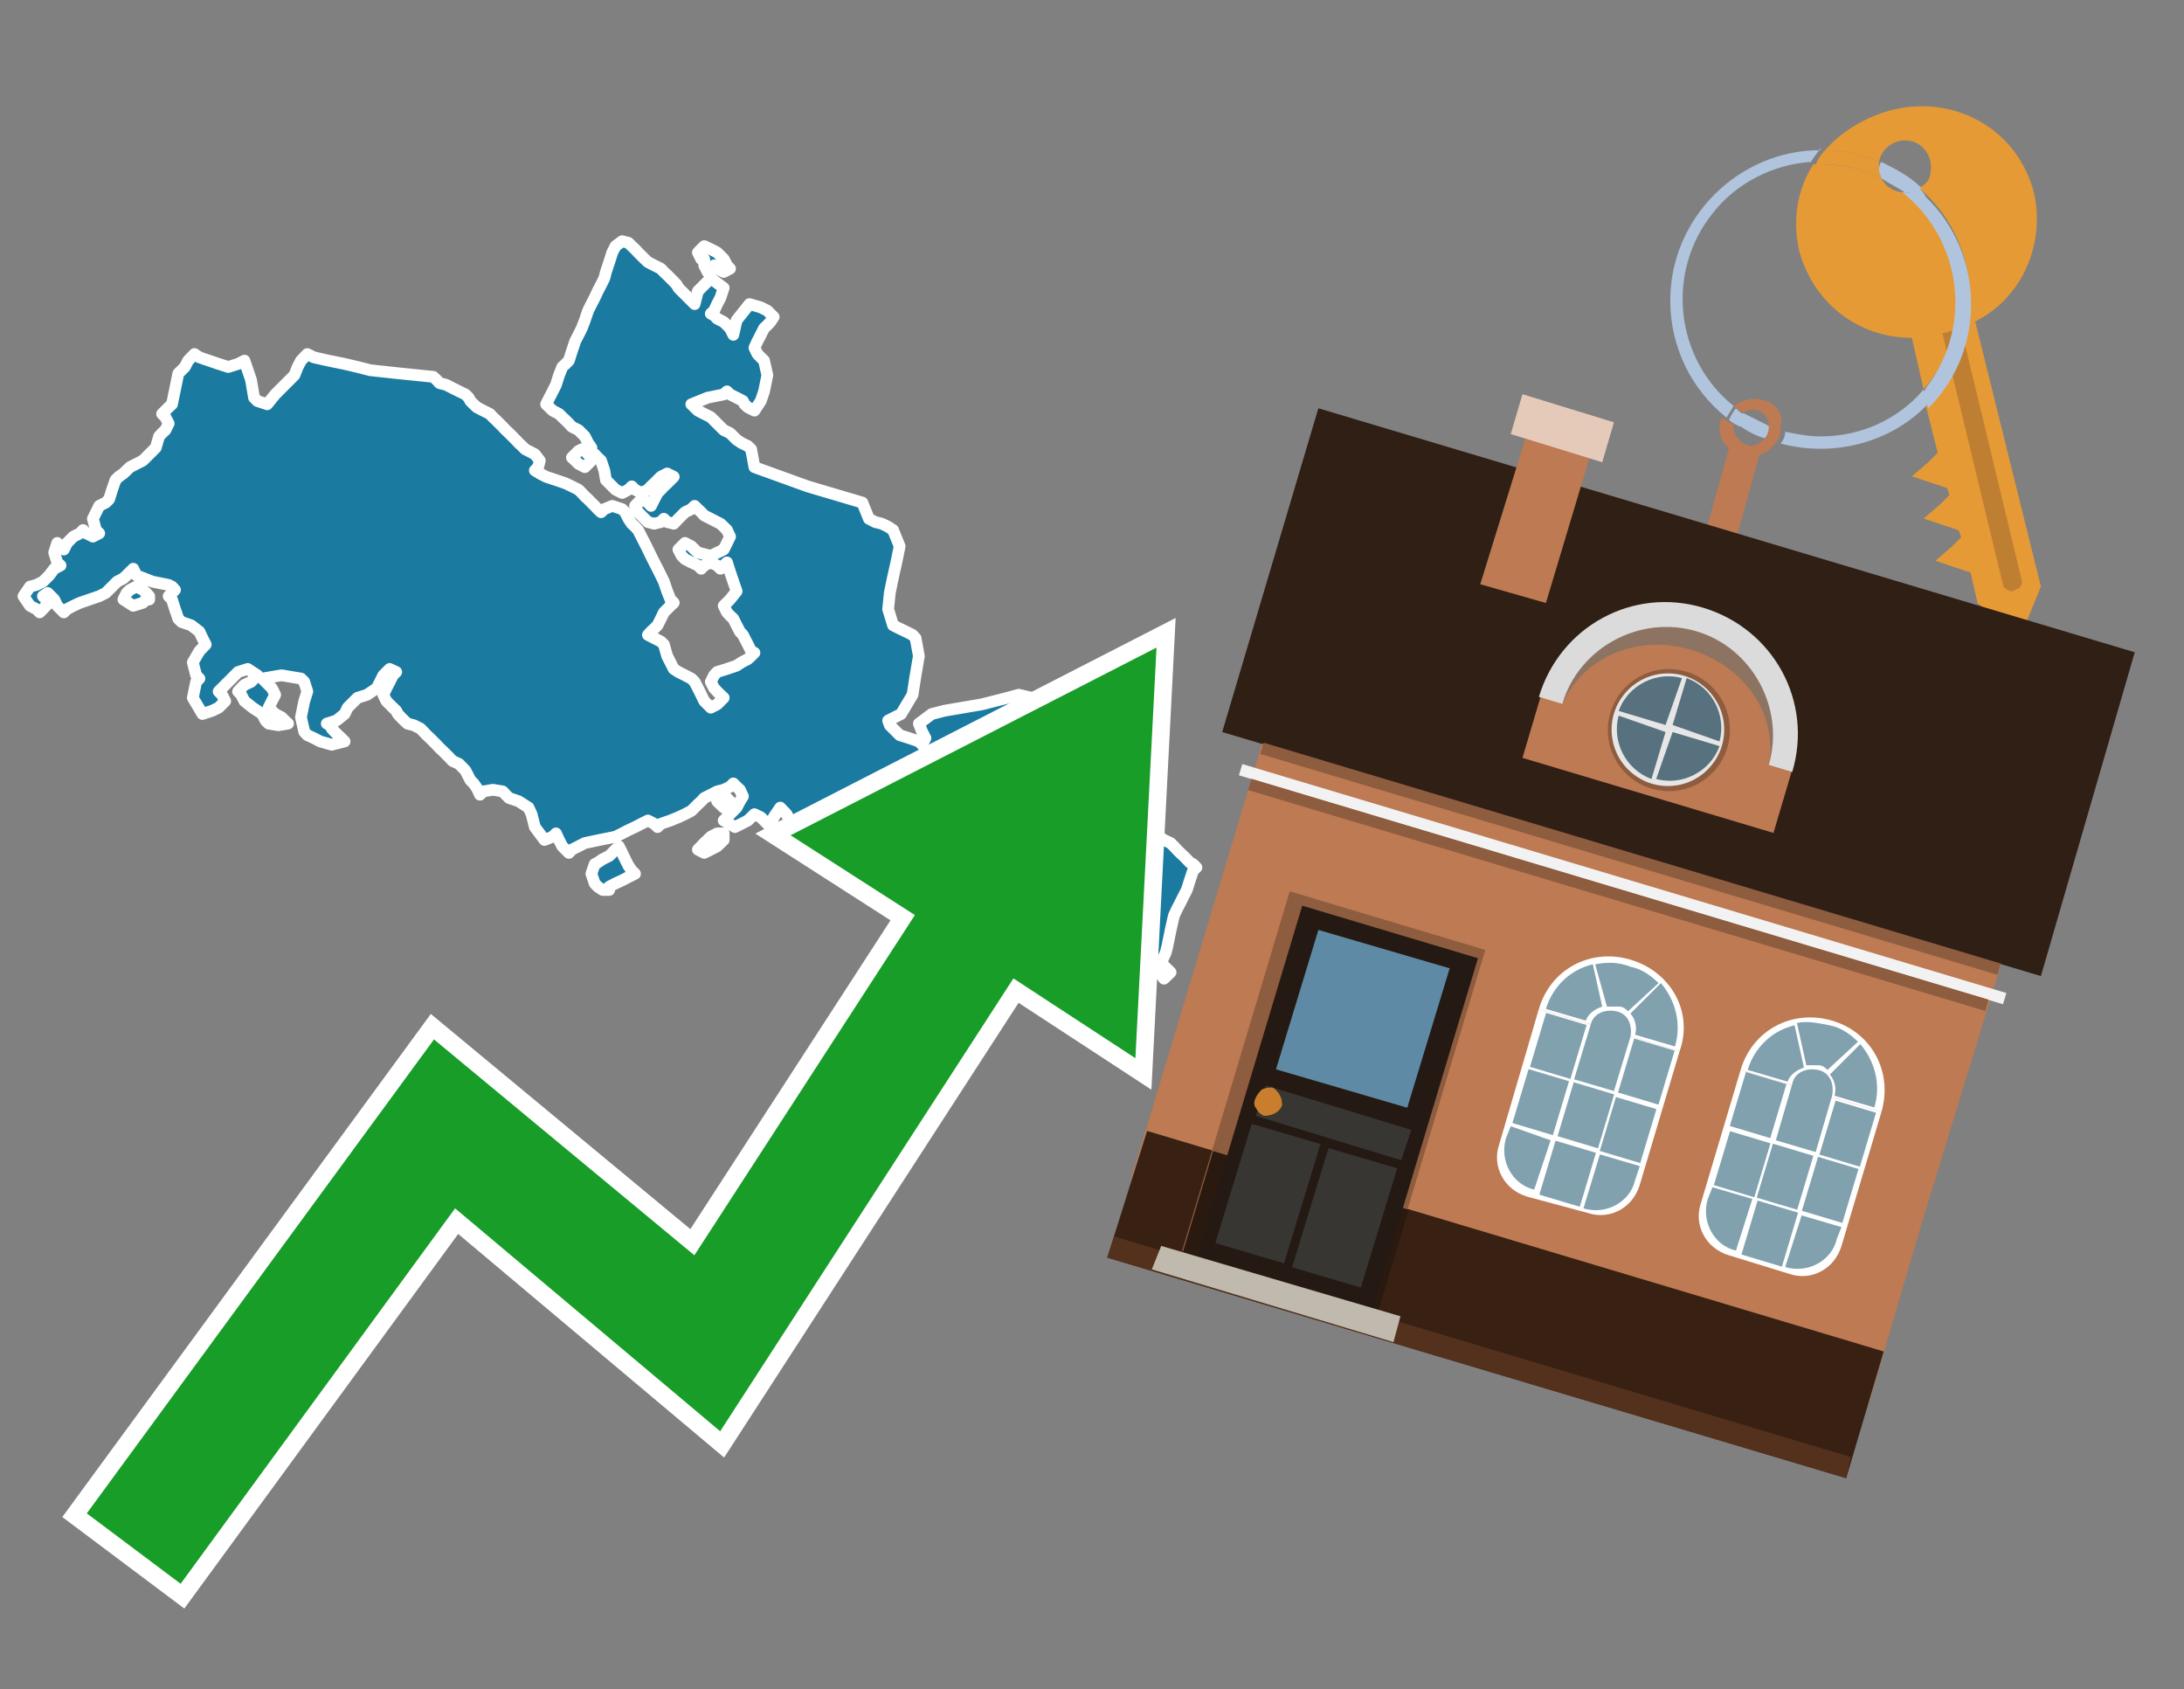 <?xml version="1.0" encoding="utf-8"?>
<!-- Generator: Adobe Illustrator 26.0.3, SVG Export Plug-In . SVG Version: 6.00 Build 0)  -->
<svg version="1.1" id="Text" xmlns="http://www.w3.org/2000/svg" xmlns:xlink="http://www.w3.org/1999/xlink" x="0px" y="0px"
	 width="93.1px" height="72px" viewBox="0 0 93.1 72" style="enable-background:new 0 0 93.1 72;" xml:space="preserve">
<rect x="0" y="0" width="93.1" height="72" fill="#808080" stroke="none"/>
<style type="text/css">
	.st0{fill:#1B7AA0;stroke:#FFFFFF;stroke-width:0.5;stroke-linejoin:round;}
	.st1{fill:none;stroke:#FFFFFF;stroke-width:1.5;stroke-miterlimit:10;}
	.st2{fill:#179D28;}
	.st3{fill:#E69A35;}
	.st4{fill:#B0C4DE;}
	.st5{fill:#BD7A53;}
	.st6{fill:#BF7F32;}
	.st7{fill-rule:evenodd;clip-rule:evenodd;fill:#2F1F15;}
	.st8{fill-rule:evenodd;clip-rule:evenodd;fill:#BD7A53;}
	.st9{fill-rule:evenodd;clip-rule:evenodd;fill:#382113;}
	.st10{fill-rule:evenodd;clip-rule:evenodd;fill:#54311D;}
	.st11{fill-rule:evenodd;clip-rule:evenodd;fill:#F2F2F2;}
	.st12{fill-rule:evenodd;clip-rule:evenodd;fill:#8E5C3E;}
	.st13{fill-rule:evenodd;clip-rule:evenodd;fill:#E5CABA;}
	.st14{fill-rule:evenodd;clip-rule:evenodd;fill:#2A190E;}
	.st15{fill:#241A13;}
	.st16{fill:#5F8AA5;}
	.st17{fill:#383633;}
	.st18{fill:#C87E2C;}
	.st19{fill-rule:evenodd;clip-rule:evenodd;fill:#C0B9AD;}
	.st20{fill-rule:evenodd;clip-rule:evenodd;fill:#FFFFFF;}
	.st21{fill-rule:evenodd;clip-rule:evenodd;fill:#81A1AE;}
	.st22{fill-rule:evenodd;clip-rule:evenodd;fill:#E6E6E6;}
	.st23{fill:#58717F;}
	.st24{opacity:0.6;fill-rule:evenodd;clip-rule:evenodd;fill:#6D6E6D;}
	.st25{fill:#DADBDA;}
</style>
<path class="st0" d="M49.62,41.16L49.9,41.44L49.62,41.71L49.42,41.44L49.42,41.16ZM48.59,41.16L48.32,41.44L48.04,41.16L48.32,40.89L48.59,40.89ZM45.91,39.03L46.19,39.3L45.91,39.58L45.64,39.3L45.64,39.03ZM25.69,37.93L25.48,37.79L25.35,37.65L25.21,37.24L25.35,36.83L25.48,36.76L25.69,36.62L25.97,36.48L26.1,36.35L26.24,36.21L26.38,36.07L26.52,36.35L26.65,36.62L26.79,36.9L26.93,37.1L27.07,37.24L26.79,37.38L26.52,37.52L26.24,37.65L25.97,37.79L25.97,37.93ZM30.85,35.8L30.57,36.07L30.3,36.21L30.02,36.35L29.75,36.21L29.89,36.07L30.02,35.93L30.16,35.8L30.3,35.66L30.57,35.52L30.85,35.52ZM25.21,19.08L25.07,18.88L24.93,18.6L24.66,18.33L24.38,18.19L24.25,18.05L24.11,17.91L23.97,17.78L23.83,17.64L23.56,17.5L23.28,17.23L23.42,16.95L23.56,16.68L23.7,16.4L23.83,15.99L23.97,15.64L24.11,15.51L24.25,15.37L24.38,14.96L24.52,14.54L24.66,14.27L24.8,13.99L24.93,13.65L25.07,13.24L25.21,12.96L25.35,12.69L25.48,12.41L25.62,12.14L25.76,11.86L25.83,11.59L25.97,11.17L26.1,10.76L26.24,10.49L26.52,10.28L26.79,10.35L26.93,10.49L27.07,10.62L27.2,10.76L27.34,10.9L27.48,11.04L27.62,11.17L27.89,11.31L28.17,11.45L28.3,11.59L28.44,11.72L28.58,11.86L28.72,12.0L28.85,12.14L28.92,12.27L29.06,12.41L29.2,12.55L29.34,12.69L29.47,12.82L29.61,12.96L29.75,12.41L30.3,11.86L30.85,12.27L30.71,12.69L30.57,12.96L30.44,13.24L30.3,13.37L30.44,13.44L30.57,13.58L30.85,13.72L31.12,13.99L31.26,14.27L31.4,13.65L31.95,12.96L32.43,13.1L32.71,13.24L32.98,13.51L32.84,13.72L32.71,13.86L32.57,13.99L32.43,14.27L32.29,14.54L32.16,14.82L32.29,15.09L32.43,15.23L32.57,15.37L32.71,15.99L32.57,16.68L32.43,17.09L32.16,17.5L31.88,17.36L31.74,17.23L31.67,17.09L31.4,16.95L31.12,16.81L30.99,16.68L30.85,16.81L30.16,16.95L29.47,17.23L29.75,17.5L30.02,17.64L30.3,17.78L30.57,18.05L30.85,18.33L31.12,18.46L31.26,18.6L31.4,18.74L31.61,18.88L31.88,19.01L32.02,19.15L32.16,19.91L34.43,20.73L36.76,21.42L37.04,22.11L37.31,22.25L37.59,22.32L37.86,22.45L38.07,22.59L38.35,23.28L38.21,23.97L38.07,24.59L37.93,25.27L37.86,25.96L38.07,26.65L38.35,26.79L38.62,26.92L38.9,27.06L39.03,27.2L39.17,27.96L39.03,28.78L38.9,29.61L38.41,30.43L37.86,30.71L37.93,30.91L38.07,31.05L38.21,31.19L38.35,31.33L38.76,31.46L39.17,31.6L39.31,31.74L39.45,31.46L39.31,31.19L39.17,30.84L39.72,30.43L40.27,30.29L41.03,30.16L41.85,30.02L42.4,29.88L42.95,29.74L43.43,29.61L43.98,29.74L43.85,29.88L43.78,30.57L44.4,31.19L45.09,31.33L45.5,31.46L45.91,31.74L45.77,32.01L45.64,32.15L45.77,32.29L45.91,32.43L45.77,32.56L45.64,32.7L45.36,32.84L45.09,32.7L44.67,32.56L44.26,32.43L44.05,32.29L43.78,32.15L43.5,32.01L43.23,32.29L43.09,32.56L42.95,32.84L43.09,33.11L43.23,33.25L43.92,33.39L44.54,33.53L44.81,33.66L45.09,33.53L45.22,33.39L45.36,33.53L45.5,33.66L45.64,34.08L45.5,34.42L45.36,34.97L45.5,35.52L45.64,35.25L45.77,34.97L45.91,34.42L46.05,33.87L46.19,33.53L46.32,33.11L46.46,33.25L46.67,33.39L46.94,33.53L47.08,33.66L47.22,33.73L47.35,33.87L47.49,34.01L47.63,34.15L47.77,34.28L47.91,34.42L48.04,34.56L48.32,34.7L48.59,34.83L48.73,34.97L48.87,35.11L49.01,35.25L49.14,35.38L49.28,35.52L49.42,35.66L49.62,35.8L49.9,35.93L50.04,36.07L50.17,36.21L50.31,36.35L50.45,36.48L50.59,36.62L50.72,36.76L50.86,36.83L51.0,36.97L50.86,37.1L50.72,37.52L50.59,37.93L50.45,38.2L50.31,38.48L50.17,38.75L50.04,39.03L49.9,39.65L49.76,40.34L49.69,40.61L49.56,40.89L49.42,41.02L49.14,41.16L48.87,41.02L48.73,40.89L48.59,40.75L48.46,40.61L48.32,40.47L48.18,40.34L48.04,40.2L47.77,40.06L47.49,39.92L47.35,39.78L47.22,39.65L47.08,39.58L46.94,39.44L46.87,39.3L46.74,39.17L46.6,39.03L46.46,38.89L46.32,38.75L46.19,38.62L45.91,38.48L45.64,38.75L45.5,39.03L45.36,39.17L45.22,39.3L45.09,39.17L44.95,39.03L44.81,38.89L44.67,38.75L44.54,38.62L44.26,38.48L43.98,38.34L43.85,38.2L43.78,38.07L43.5,37.93L43.23,37.79L43.09,37.65L42.95,37.52L42.82,37.38L42.68,37.52L42.54,37.65L42.4,37.79L42.27,37.93L42.13,37.79L41.99,37.65L41.85,37.52L41.72,37.38L41.58,37.1L41.3,36.83L41.03,36.97L40.96,37.1L40.82,36.97L40.68,36.83L40.55,36.76L40.41,36.62L40.27,36.48L40.41,36.35L40.55,36.07L40.27,35.8L40.0,35.66L39.86,35.52L39.72,35.66L39.17,35.8L38.62,35.66L37.93,35.52L37.31,35.38L37.18,35.25L37.04,35.52L36.9,35.8L36.76,35.93L36.49,36.07L36.21,35.8L35.94,35.52L35.66,35.25L35.53,34.97L35.39,35.11L35.25,35.25L35.11,35.11L34.98,34.97L34.91,34.83L34.77,34.7L34.63,34.97L34.22,35.25L33.81,35.11L33.67,34.97L33.53,34.7L33.26,34.42L32.98,34.83L32.84,35.25L32.71,35.11L32.57,34.97L32.43,34.83L32.16,34.7L31.88,34.97L31.33,35.25L30.85,34.97L31.12,34.7L31.4,34.42L31.54,34.15L31.67,33.94L31.54,33.66L31.4,33.53L31.26,33.39L31.12,33.53L30.85,33.66L30.57,33.73L30.3,33.87L30.02,34.01L29.89,34.15L29.75,34.28L29.61,34.42L29.47,34.56L29.2,34.7L28.92,34.83L28.58,34.97L28.17,35.11L28.03,35.25L27.89,35.11L27.62,34.97L27.34,35.11L27.07,35.25L26.79,35.38L26.52,35.52L26.24,35.66L25.55,35.8L24.93,35.93L24.66,36.07L24.38,36.21L24.25,36.35L24.11,36.21L23.97,36.07L23.83,35.8L23.7,35.52L23.56,35.66L23.21,35.8L22.8,35.25L22.66,34.7L22.53,34.42L22.11,34.15L21.7,34.01L21.56,33.87L21.43,33.73L21.01,33.66L20.6,33.73L20.46,33.87L20.33,33.59L20.19,33.39L20.05,33.25L19.98,33.11L19.84,32.84L19.57,32.56L19.29,32.43L19.16,32.29L19.02,32.15L18.88,32.01L18.74,31.88L18.61,31.74L18.47,31.6L18.33,31.46L18.19,31.33L18.06,31.19L17.92,31.05L17.64,30.91L17.37,30.84L17.23,30.71L17.09,30.57L16.96,30.43L16.89,30.29L16.75,30.16L16.61,30.02L16.47,29.88L16.34,29.61L16.47,29.33L16.61,29.06L16.75,28.78L16.89,28.64L16.61,28.51L16.34,28.78L16.2,29.06L16.06,29.33L15.65,29.61L15.24,29.74L15.1,29.88L14.96,30.02L14.82,30.16L14.69,30.43L14.34,30.71L13.93,30.84L14.07,30.91L14.14,31.05L14.27,31.19L14.41,31.33L14.55,31.46L14.69,31.6L14.14,31.74L13.65,31.6L13.38,31.46L13.1,31.33L12.97,31.19L12.83,30.57L12.97,29.88L13.1,29.47L12.97,29.06L12.83,28.92L12.0,28.78L11.18,28.92L11.32,29.06L11.45,29.19L11.59,29.33L11.73,29.61L11.59,29.88L11.45,30.16L11.73,30.43L12.0,30.57L12.14,30.71L12.28,30.84L11.87,30.91L11.45,30.84L11.32,30.71L11.18,30.43L10.77,30.16L10.42,29.88L10.28,29.61L10.15,29.47L10.28,29.33L10.42,29.19L10.7,29.06L10.97,28.78L10.56,28.51L10.15,28.64L10.01,28.78L9.87,28.92L9.73,29.06L9.6,29.19L9.46,29.33L9.32,29.47L9.46,29.61L9.6,29.88L9.32,30.16L9.05,30.29L8.63,30.43L8.22,29.74L8.36,29.06L8.5,28.92L8.36,28.78L8.22,28.23L8.5,27.75L8.77,27.47L8.63,27.2L8.5,26.92L8.15,26.65L7.74,26.51L7.6,26.37L7.46,25.96L7.33,25.55L7.19,25.41L7.33,25.27L7.46,25.14L7.33,25.0L7.19,24.93L6.5,24.79L5.81,24.52L5.68,24.24L5.54,24.38L5.4,24.52L5.26,24.65L4.99,24.79L4.78,25.0L4.51,25.27L4.23,25.41L3.82,25.55L3.41,25.69L3.13,25.82L2.86,25.96L2.72,26.1L2.58,25.96L2.44,25.82L2.31,25.55L2.03,25.27L1.83,25.41L1.96,25.55L2.1,25.69L1.96,25.82L1.83,25.96L1.69,26.1L1.55,25.96L1.28,25.82L1.0,25.41L1.28,25.0L1.55,24.93L1.83,24.79L2.1,24.52L2.31,24.24L2.58,24.1L2.44,23.97L2.31,23.55L2.44,23.14L2.58,23.28L2.72,23.42L2.86,23.14L3.13,22.87L3.41,22.73L3.54,22.59L3.68,22.73L3.96,22.87L4.23,22.73L4.09,22.59L3.96,22.11L4.23,21.56L4.51,21.42L4.65,21.28L4.78,20.87L4.92,20.46L5.06,20.32L5.26,20.18L5.54,19.91L6.09,19.63L6.64,19.08L6.78,18.6L6.91,18.46L7.05,18.33L7.19,18.05L7.05,17.78L6.91,17.64L7.05,17.5L7.19,17.36L7.33,17.23L7.46,16.61L7.6,15.92L7.74,15.78L7.88,15.64L8.02,15.37L8.29,15.09L8.5,15.23L8.91,15.37L9.32,15.51L9.73,15.64L10.15,15.51L10.42,15.37L10.7,16.19L10.83,16.95L10.97,17.09L11.39,17.23L11.73,16.81L12.14,16.4L12.55,15.99L12.69,15.64L12.83,15.37L13.1,15.09L13.38,15.23L14.0,15.37L14.69,15.51L15.24,15.64L15.79,15.78L17.09,15.92L18.47,16.06L18.61,16.19L18.74,16.33L19.02,16.4L19.29,16.54L19.57,16.68L19.84,16.81L19.98,16.95L20.05,17.09L20.19,17.23L20.33,17.36L20.6,17.5L20.88,17.64L21.01,17.78L21.15,17.91L21.29,18.05L21.43,18.19L21.56,18.33L21.7,18.46L21.84,18.6L21.98,18.74L22.11,18.88L22.25,19.01L22.39,19.15L22.53,19.22L22.8,19.36L23.01,19.63L22.94,19.91L22.8,20.05L23.01,20.18L23.28,20.32L23.7,20.46L24.11,20.6L24.38,20.73L24.66,20.87L24.8,21.01L24.93,21.15L25.07,21.28L25.21,21.42L25.35,21.56L25.48,21.7L25.62,21.83L25.76,21.7L26.1,21.56L26.52,21.7L26.65,21.83L26.79,22.11L26.93,22.32L27.07,22.45L27.2,22.59L27.34,22.87L27.48,23.14L27.62,23.42L27.75,23.69L27.89,23.97L28.03,24.24L28.17,24.52L28.3,24.79L28.44,25.2L28.58,25.55L28.72,25.69L28.58,25.82L28.44,25.96L28.3,26.1L28.17,26.37L28.03,26.65L27.89,26.79L27.75,26.92L27.62,27.06L27.89,27.2L28.17,27.34L28.3,27.47L28.44,27.96L28.72,28.51L28.92,28.64L29.2,28.78L29.47,28.92L29.61,29.06L29.75,29.33L29.89,29.61L30.02,29.88L30.3,30.16L30.57,30.02L30.71,29.88L30.85,29.74L30.71,29.61L30.57,29.47L30.44,29.33L30.3,29.06L30.44,28.78L30.57,28.64L30.99,28.51L31.4,28.37L31.61,28.23L31.88,28.09L32.02,27.96L32.16,27.82L32.02,27.75L31.88,27.47L31.74,27.2L31.67,27.06L31.54,26.92L31.4,26.65L31.26,26.37L31.12,26.24L30.99,26.1L30.85,25.82L31.12,25.55L31.4,25.2L31.26,24.79L31.12,24.38L30.99,23.97L30.85,24.1L30.71,24.24L30.57,24.1L30.3,23.97L30.02,24.1L29.89,24.24L29.75,24.1L29.47,23.97L29.2,23.83L29.06,23.69L28.92,23.42L29.2,23.14L29.47,23.28L29.61,23.42L29.75,23.55L30.3,23.69L30.85,23.42L30.99,23.14L31.12,22.87L30.99,22.59L30.85,22.45L30.71,22.32L30.57,22.25L30.3,22.11L30.02,21.97L29.89,21.83L29.75,21.7L29.61,21.56L29.47,21.7L29.2,21.83L28.92,22.11L28.72,22.32L28.44,22.25L28.3,22.11L28.17,22.25L27.89,22.32L27.62,22.25L27.48,22.11L27.34,21.97L27.2,21.83L27.07,21.56L27.34,21.28L27.62,21.42L27.75,21.56L27.89,21.28L28.03,21.01L28.17,20.87L28.3,20.73L28.44,20.6L28.58,20.46L28.72,20.32L28.44,20.18L28.17,20.32L28.03,20.46L27.89,20.6L27.75,20.73L27.62,20.87L27.34,21.01L27.07,20.87L26.93,20.73L26.79,20.87L26.52,21.01L26.24,20.87L26.1,20.73L25.97,20.6L25.83,20.46L25.76,20.05L25.62,19.63L25.48,19.5L25.35,19.36L25.21,19.36ZM25.21,19.63L24.93,19.91L24.66,19.77L24.52,19.63L24.38,19.5L24.52,19.36L24.66,19.22L24.8,19.15L24.93,19.22L25.07,19.36L25.21,19.36ZM6.23,25.55L6.09,25.69L5.68,25.82L5.26,25.55L5.4,25.27L5.54,25.14L5.81,25.0L6.09,25.14L6.23,25.27L6.36,25.41L6.36,25.55ZM29.89,11.04L29.75,10.76L30.02,10.49L30.3,10.62L30.57,10.76L30.85,11.04L30.99,11.31L31.12,11.45L30.85,11.59L30.57,11.45L30.44,11.31L30.3,11.45L30.16,11.59L30.02,11.31L30.02,11.04ZM30.85,33.87L31.12,34.15L30.85,34.42L30.57,34.15L30.57,33.87Z"/>
<polygon class="st1" points="49.3,27.6 33.7,35.6 39,39 29.6,53.5 18.5,44.3 3.7,64.5 7.7,67.5 19.4,51.5 30.7,61 43.2,41.7 
	48.4,45.1 "/>
<polygon class="st2" points="49.3,27.6 33.7,35.6 39,39 29.6,53.5 18.5,44.3 3.7,64.5 7.7,67.5 19.4,51.5 30.7,61 43.2,41.7 
	48.4,45.1 "/>
<path class="st3" d="M80.2,7.6c0-0.1-0.1-0.2-0.1-0.3c0-0.1,0-0.3,0-0.4c-0.7-0.3-1.5-0.5-2.3-0.5c-0.2,0.2-0.3,0.4-0.4,0.6
	c0.1,0,0.2,0,0.3,0C78.5,7,79.4,7.2,80.2,7.6z"/>
<path class="st4" d="M77.6,6.4c-3.5,0-6.4,2.9-6.4,6.4c0,2,0.9,3.8,2.4,5c0.1-0.2,0.2-0.3,0.3-0.5c-2.5-2-2.9-5.7-0.9-8.2
	c1-1.3,2.6-2.1,4.2-2.2c0.1-0.2,0.3-0.4,0.4-0.6V6.4z"/>
<path class="st3" d="M84.2,13.7c2-1,3-3.3,2.5-5.5C86,5.5,83.3,4,80.6,4.7c-1.1,0.3-2.1,0.9-2.8,1.7c0.8,0,1.6,0.2,2.3,0.5
	c0.1-0.6,0.7-1,1.3-0.9c0.6,0.1,1,0.7,0.9,1.3c0,0.3-0.2,0.6-0.5,0.7c2.7,2.3,2.9,6.4,0.6,9c-0.1,0.1-0.2,0.2-0.3,0.3l0.5,2
	l-0.4,0.4l-0.7,0.6l0.9,0.3l0.6,0.2l0.1,0.3l-0.4,0.4L82,22.1l0.9,0.3l0.6,0.2l0.1,0.3l-0.4,0.4l-0.7,0.6l0.9,0.3l0.6,0.2l0.3,1.3
	l1.8,1.5L87,25L84.2,13.7z"/>
<path class="st3" d="M81.2,8.2c-0.4,0-0.8-0.2-1-0.6C79.4,7.2,78.5,7,77.6,7c-0.1,0-0.2,0-0.3,0c-0.7,1.1-0.9,2.4-0.6,3.7
	c0.6,2.2,2.5,3.7,4.8,3.7l0.5,2.2c2.1-2.4,1.9-6.1-0.6-8.2C81.3,8.3,81.2,8.3,81.2,8.2z"/>
<path class="st4" d="M74.1,18.1c0.4,0.3,0.8,0.5,1.2,0.6c0.1-0.1,0.2-0.3,0.2-0.5l0,0c-0.4-0.2-0.8-0.4-1.2-0.6
	C74.2,17.8,74.1,17.9,74.1,18.1z"/>
<path class="st4" d="M74.4,17.7c-0.2-0.1-0.3-0.2-0.4-0.3c-0.1,0.1-0.2,0.3-0.3,0.5c0.1,0.1,0.3,0.2,0.5,0.3
	C74.1,17.9,74.2,17.8,74.4,17.7z"/>
<path class="st5" d="M74.8,17c-0.3,0-0.6,0.1-0.9,0.3c0.1,0.1,0.3,0.2,0.4,0.3c0.3-0.2,0.8-0.2,1,0.2c0.1,0.1,0.1,0.3,0.1,0.4l0,0
	c0,0.4-0.3,0.7-0.7,0.8c-0.4,0-0.7-0.3-0.8-0.7c0,0,0,0,0-0.1v-0.1c-0.2-0.1-0.3-0.2-0.5-0.3c-0.2,0.4-0.1,1,0.3,1.3l-1,3.6L74,23
	l1-3.6c0.3-0.1,0.5-0.3,0.7-0.5c0.1-0.2,0.2-0.3,0.2-0.5c0-0.1,0-0.1,0-0.2C76.1,17.5,75.5,17,74.8,17z"/>
<path class="st6" d="M86,25.1l-0.2,0.1c-0.2,0-0.3-0.1-0.4-0.2l0,0l-2.6-10.8l0.8-0.2l2.6,10.8C86.2,24.9,86.1,25.1,86,25.1L86,25.1
	z"/>
<path class="st4" d="M80.1,7.3c0,0.1,0.1,0.2,0.1,0.3c0.3,0.2,0.7,0.4,1,0.6c0.1,0,0.2,0,0.3,0c0.1,0,0.3-0.1,0.4-0.2
	c-0.5-0.5-1.1-0.8-1.7-1.1C80.1,7,80.1,7.2,80.1,7.3z"/>
<path class="st4" d="M77.6,18.6c-0.5,0-1-0.1-1.5-0.2c0,0.2-0.1,0.4-0.2,0.5c2.2,0.6,4.7,0,6.3-1.7L82,16.6
	C80.9,17.9,79.3,18.6,77.6,18.6z"/>
<path class="st4" d="M81.8,8c-0.1,0.1-0.2,0.1-0.4,0.2c-0.1,0-0.2,0-0.3,0c2.5,2,3,5.6,1.1,8.2c-0.1,0.1-0.1,0.2-0.2,0.3l0.2,0.7
	c2.5-2.5,2.4-6.6-0.1-9C82,8.2,81.9,8.1,81.8,8L81.8,8z"/>
<g>
	<polygon class="st7" points="87,41.6 52.1,31.2 56.2,17.4 91,27.8 87,41.6 	"/>
	<polygon class="st8" points="81.9,52.2 85.3,41.1 53.8,31.7 48.2,50.3 79.7,59.7 	"/>
	<polygon class="st9" points="78.7,63 80.3,57.6 48.9,48.2 47.2,53.6 78.7,63 	"/>
	<polygon class="st10" points="78.7,63 78.9,62.1 47.5,52.7 47.2,53.6 78.7,63 	"/>
	
		<rect x="52.1" y="37.4" transform="matrix(-0.958 -0.287 0.287 -0.958 124.563 93.583)" class="st11" width="34" height="0.5"/>
	
		<rect x="52.6" y="37.9" transform="matrix(-0.958 -0.287 0.287 -0.958 124.14 94.489)" class="st12" width="32.8" height="0.5"/>
	
		<rect x="53" y="36.4" transform="matrix(-0.958 -0.287 0.287 -0.958 125.475 91.628)" class="st12" width="32.8" height="0.5"/>
	<polygon class="st8" points="68,18.7 65.3,17.8 63.1,24.9 65.9,25.7 68,18.7 	"/>
	<polygon class="st13" points="68.8,18 64.9,16.8 64.4,18.5 68.3,19.7 68.8,18 	"/>
	<g>
		<rect x="52.5" y="38.9" transform="matrix(0.958 0.287 -0.287 0.958 15.849 -14.344)" class="st12" width="8.7" height="16"/>
		
			<rect x="50.9" y="50.2" transform="matrix(0.958 0.287 -0.287 0.958 17.358 -13.64)" class="st14" width="8.7" height="4.5"/>
		<g transform="matrix( 0.861, 0, 0, 0.861, 2148,666.7) ">
			<g>
				<g id="Symbol_9_0_Layer2_0_MEMBER_8_MEMBER_12_MEMBER_0_FILL_00000014599094976698332750000017450647480159288714_">
					<path class="st15" d="M-2430.3-729.5l8.7,2.6l-5.2,17.3l-8.7-2.6L-2430.3-729.5z"/>
				</g>
			</g>
		</g>
		<g transform="matrix( 0.861, 0, 0, 0.861, 2148,666.7) ">
			<g>
				<g id="Symbol_9_0_Layer2_0_MEMBER_8_MEMBER_12_MEMBER_1_MEMBER_1_FILL_00000044877452633822415250000012838657942505378697_">
					<path class="st16" d="M-2423-726.4l-2.1,6.9l-6.5-1.9l2.1-6.9L-2423-726.4z"/>
				</g>
			</g>
		</g>
		<g transform="matrix( 0.861, 0, 0, 0.861, 2148,666.7) ">
			<g>
				<g id="Symbol_9_0_Layer2_0_MEMBER_8_MEMBER_12_MEMBER_2_MEMBER_0_FILL_00000128454501898370036030000003861990524587710870_">
					<path class="st17" d="M-2430.8-711.6l1.8-5.9l3.4,1l-1.8,5.9L-2430.8-711.6z"/>
				</g>
			</g>
		</g>
		<g transform="matrix( 0.861, 0, 0, 0.861, 2148,666.7) ">
			<g>
				<g id="Symbol_9_0_Layer2_0_MEMBER_8_MEMBER_12_MEMBER_2_MEMBER_1_FILL_00000068665017512549111380000015570233324217231799_">
					<path class="st17" d="M-2434.6-712.8l1.8-5.9l3.4,1l-1.8,5.9L-2434.6-712.8z"/>
				</g>
			</g>
		</g>
		<g transform="matrix( 0.861, 0, 0, 0.861, 2148,666.7) ">
			<g>
				<g id="Symbol_9_0_Layer2_0_MEMBER_8_MEMBER_12_MEMBER_2_MEMBER_1_FILL_00000005225540449741130250000008347087072572673964_">
					<path class="st17" d="M-2432.6-719.1l0.5-1.5l7.2,2.2l-0.5,1.5L-2432.6-719.1z"/>
				</g>
			</g>
		</g>
		<g transform="matrix( 0.861, 0, 0, 0.861, 2148,666.7) ">
			<g>
				<g id="Symbol_9_0_Layer2_0_MEMBER_8_MEMBER_13_FILL_00000131350348810376896810000002969418600929340805_">
					<path class="st18" d="M-2432.6-720c0.1-0.2,0.2-0.3,0.3-0.4c0.2-0.1,0.4-0.1,0.5-0.1s0.3,0.2,0.4,0.4c0.1,0.2,0.1,0.3,0.1,0.5
						c-0.1,0.2-0.2,0.3-0.4,0.4c-0.2,0.1-0.4,0.1-0.5,0.1c-0.2-0.1-0.3-0.2-0.4-0.4C-2432.7-719.6-2432.7-719.8-2432.6-720z"/>
				</g>
			</g>
		</g>
		<polygon class="st19" points="59.4,57.2 59.7,56.1 49.5,53.1 49.1,54.1 59.4,57.2 		"/>
	</g>
	<g>
		<g>
			<path class="st20" d="M65.6,43l6,1.8l-1.7,5.7c-0.3,1-1.3,1.5-2.2,1.2L65.1,51c-1-0.3-1.5-1.3-1.2-2.2L65.6,43L65.6,43z"/>
		</g>
		<rect x="69" y="44.8" transform="matrix(0.287 -0.958 0.958 0.287 6.252 99.807)" class="st21" width="2.4" height="1.8"/>
		<rect x="65.2" y="43.7" transform="matrix(0.287 -0.958 0.958 0.287 4.643 95.388)" class="st21" width="2.4" height="1.8"/>
		<rect x="68.2" y="47.2" transform="matrix(0.287 -0.958 0.958 0.287 3.405 100.843)" class="st21" width="2.4" height="1.8"/>
		<rect x="66.4" y="46.7" transform="matrix(0.287 -0.958 0.958 0.287 2.601 98.633)" class="st21" width="2.4" height="1.8"/>
		<rect x="64.5" y="46.1" transform="matrix(0.287 -0.958 0.958 0.287 1.797 96.424)" class="st21" width="2.4" height="1.8"/>
		<path class="st21" d="M69.9,49.7l-1.7-0.5l-0.7,2.3l0,0c1,0.3,2-0.3,2.2-1.2L69.9,49.7z"/>
		<rect x="65.6" y="49.1" transform="matrix(0.287 -0.958 0.958 0.287 -0.245 99.669)" class="st21" width="2.4" height="1.8"/>
		<path class="st21" d="M66.1,48.6L64.4,48l-0.2,0.5c-0.3,1,0.3,2,1.2,2.2v0L66.1,48.6z"/>
		<path class="st20" d="M69.5,40.9c-1.7-0.5-3.4,0.4-3.9,2.1l6,1.8C72.2,43.1,71.2,41.4,69.5,40.9z"/>
		<path class="st21" d="M69.5,44.2C69.5,44.2,69.5,44.2,69.5,44.2c0.1-0.5-0.1-1-0.6-1.1c-0.5-0.1-1,0.1-1.1,0.6c0,0,0,0,0,0
			L67.1,46l1.7,0.5L69.5,44.2L69.5,44.2z"/>
		<path class="st21" d="M68.5,42.9c0.2,0,0.3,0,0.5,0c0.2,0,0.3,0.1,0.4,0.2l1.3-1.2c-0.3-0.3-0.7-0.6-1.2-0.7
			C69,41,68.5,41,68,41.1L68.5,42.9z"/>
		<path class="st21" d="M69.5,43.2c0.2,0.2,0.3,0.6,0.2,0.9l1.7,0.5c0.3-1,0-2-0.6-2.7L69.5,43.2z"/>
		<path class="st21" d="M67.6,43.5c0.1-0.3,0.4-0.5,0.7-0.6l-0.4-1.8c-0.9,0.2-1.7,0.9-2,1.9L67.6,43.5z"/>
	</g>
	<g>
		<g>
			<path class="st20" d="M74.2,45.6l6,1.8l-1.7,5.7c-0.3,1-1.3,1.5-2.2,1.2l-2.6-0.8c-1-0.3-1.5-1.3-1.2-2.2L74.2,45.6L74.2,45.6z"
				/>
		</g>
		<rect x="77.5" y="47.4" transform="matrix(0.287 -0.958 0.958 0.287 9.907 109.85)" class="st21" width="2.4" height="1.8"/>
		<rect x="73.8" y="46.2" transform="matrix(0.287 -0.958 0.958 0.287 8.299 105.431)" class="st21" width="2.4" height="1.8"/>
		<rect x="76.8" y="49.8" transform="matrix(0.287 -0.958 0.958 0.287 7.061 110.886)" class="st21" width="2.4" height="1.8"/>
		<rect x="74.9" y="49.2" transform="matrix(0.287 -0.958 0.958 0.287 6.257 108.677)" class="st21" width="2.4" height="1.8"/>
		<rect x="73" y="48.7" transform="matrix(0.287 -0.958 0.958 0.287 5.453 106.467)" class="st21" width="2.4" height="1.8"/>
		<path class="st21" d="M78.5,52.3l-1.7-0.5L76.1,54l0,0c1,0.3,2-0.3,2.2-1.2L78.5,52.3z"/>
		<rect x="74.2" y="51.7" transform="matrix(0.287 -0.958 0.958 0.287 3.411 109.713)" class="st21" width="2.4" height="1.8"/>
		<path class="st21" d="M74.7,51.1L73,50.6l-0.2,0.5c-0.3,1,0.3,2,1.2,2.2l0,0L74.7,51.1z"/>
		<path class="st20" d="M78.1,43.5c-1.7-0.5-3.4,0.4-3.9,2.1l6,1.8C80.7,45.7,79.8,44,78.1,43.5z"/>
		<path class="st21" d="M78.1,46.7C78.1,46.7,78.1,46.7,78.1,46.7c0.1-0.5-0.1-1-0.6-1.1c-0.5-0.1-1,0.1-1.1,0.6c0,0,0,0,0,0
			l-0.7,2.4l1.7,0.5L78.1,46.7L78.1,46.7z"/>
		<path class="st21" d="M77,45.4c0.2,0,0.3,0,0.5,0c0.2,0,0.3,0.1,0.4,0.2l1.3-1.2c-0.3-0.3-0.7-0.6-1.2-0.7c-0.5-0.1-1-0.2-1.4-0.1
			L77,45.4z"/>
		<path class="st21" d="M78,45.8c0.2,0.2,0.3,0.6,0.2,0.9l1.7,0.5c0.3-1,0-2-0.6-2.7L78,45.8z"/>
		<path class="st21" d="M76.2,46.1c0.1-0.3,0.4-0.5,0.7-0.6l-0.4-1.8c-0.9,0.2-1.7,0.9-2,1.9L76.2,46.1z"/>
	</g>
	<g>
		<path class="st8" d="M75.6,35.5l-10.7-3.2l0.8-2.7c0,0,3.3-4.3,6.8-3.3c3.6,1.1,3.9,6.5,3.9,6.5L75.6,35.5z"/>
		<g>
			<ellipse transform="matrix(0.287 -0.958 0.958 0.287 20.942 90.306)" class="st12" cx="71.1" cy="31.1" rx="2.6" ry="2.6"/>
			<circle class="st22" cx="71.1" cy="31.1" r="2.4"/>
			<g>
				<path class="st23" d="M69,30.5c-0.3,1.1,0.3,2.3,1.4,2.7l0.6-2L69,30.5z"/>
				<path class="st23" d="M71.7,28.9c-1.1-0.3-2.3,0.3-2.7,1.4l2,0.6L71.7,28.9z"/>
				<path class="st23" d="M70.6,33.2c1.1,0.3,2.3-0.3,2.7-1.4l-2-0.6L70.6,33.2z"/>
				<path class="st23" d="M73.3,31.6c0.3-1.1-0.3-2.3-1.4-2.7l-0.6,2L73.3,31.6z"/>
			</g>
		</g>
		<path class="st24" d="M72.1,27.7c2.3,0.7,3.7,2.8,3.3,4.9c0.1-0.1,0.1-0.3,0.1-0.4c0.7-2.2-0.8-4.6-3.2-5.3
			c-2.4-0.7-4.9,0.5-5.6,2.7c0,0.1-0.1,0.3-0.1,0.4C67.5,28,69.8,27,72.1,27.7z"/>
		<g>
			<path class="st25" d="M72.6,25.9c-3-0.9-6.1,0.8-7,3.8l1,0.3c0.7-2.4,3.3-3.8,5.7-3.1c2.4,0.7,3.8,3.3,3.1,5.7l1,0.3
				C77.3,29.9,75.6,26.8,72.6,25.9z"/>
		</g>
	</g>
</g>
</svg>

